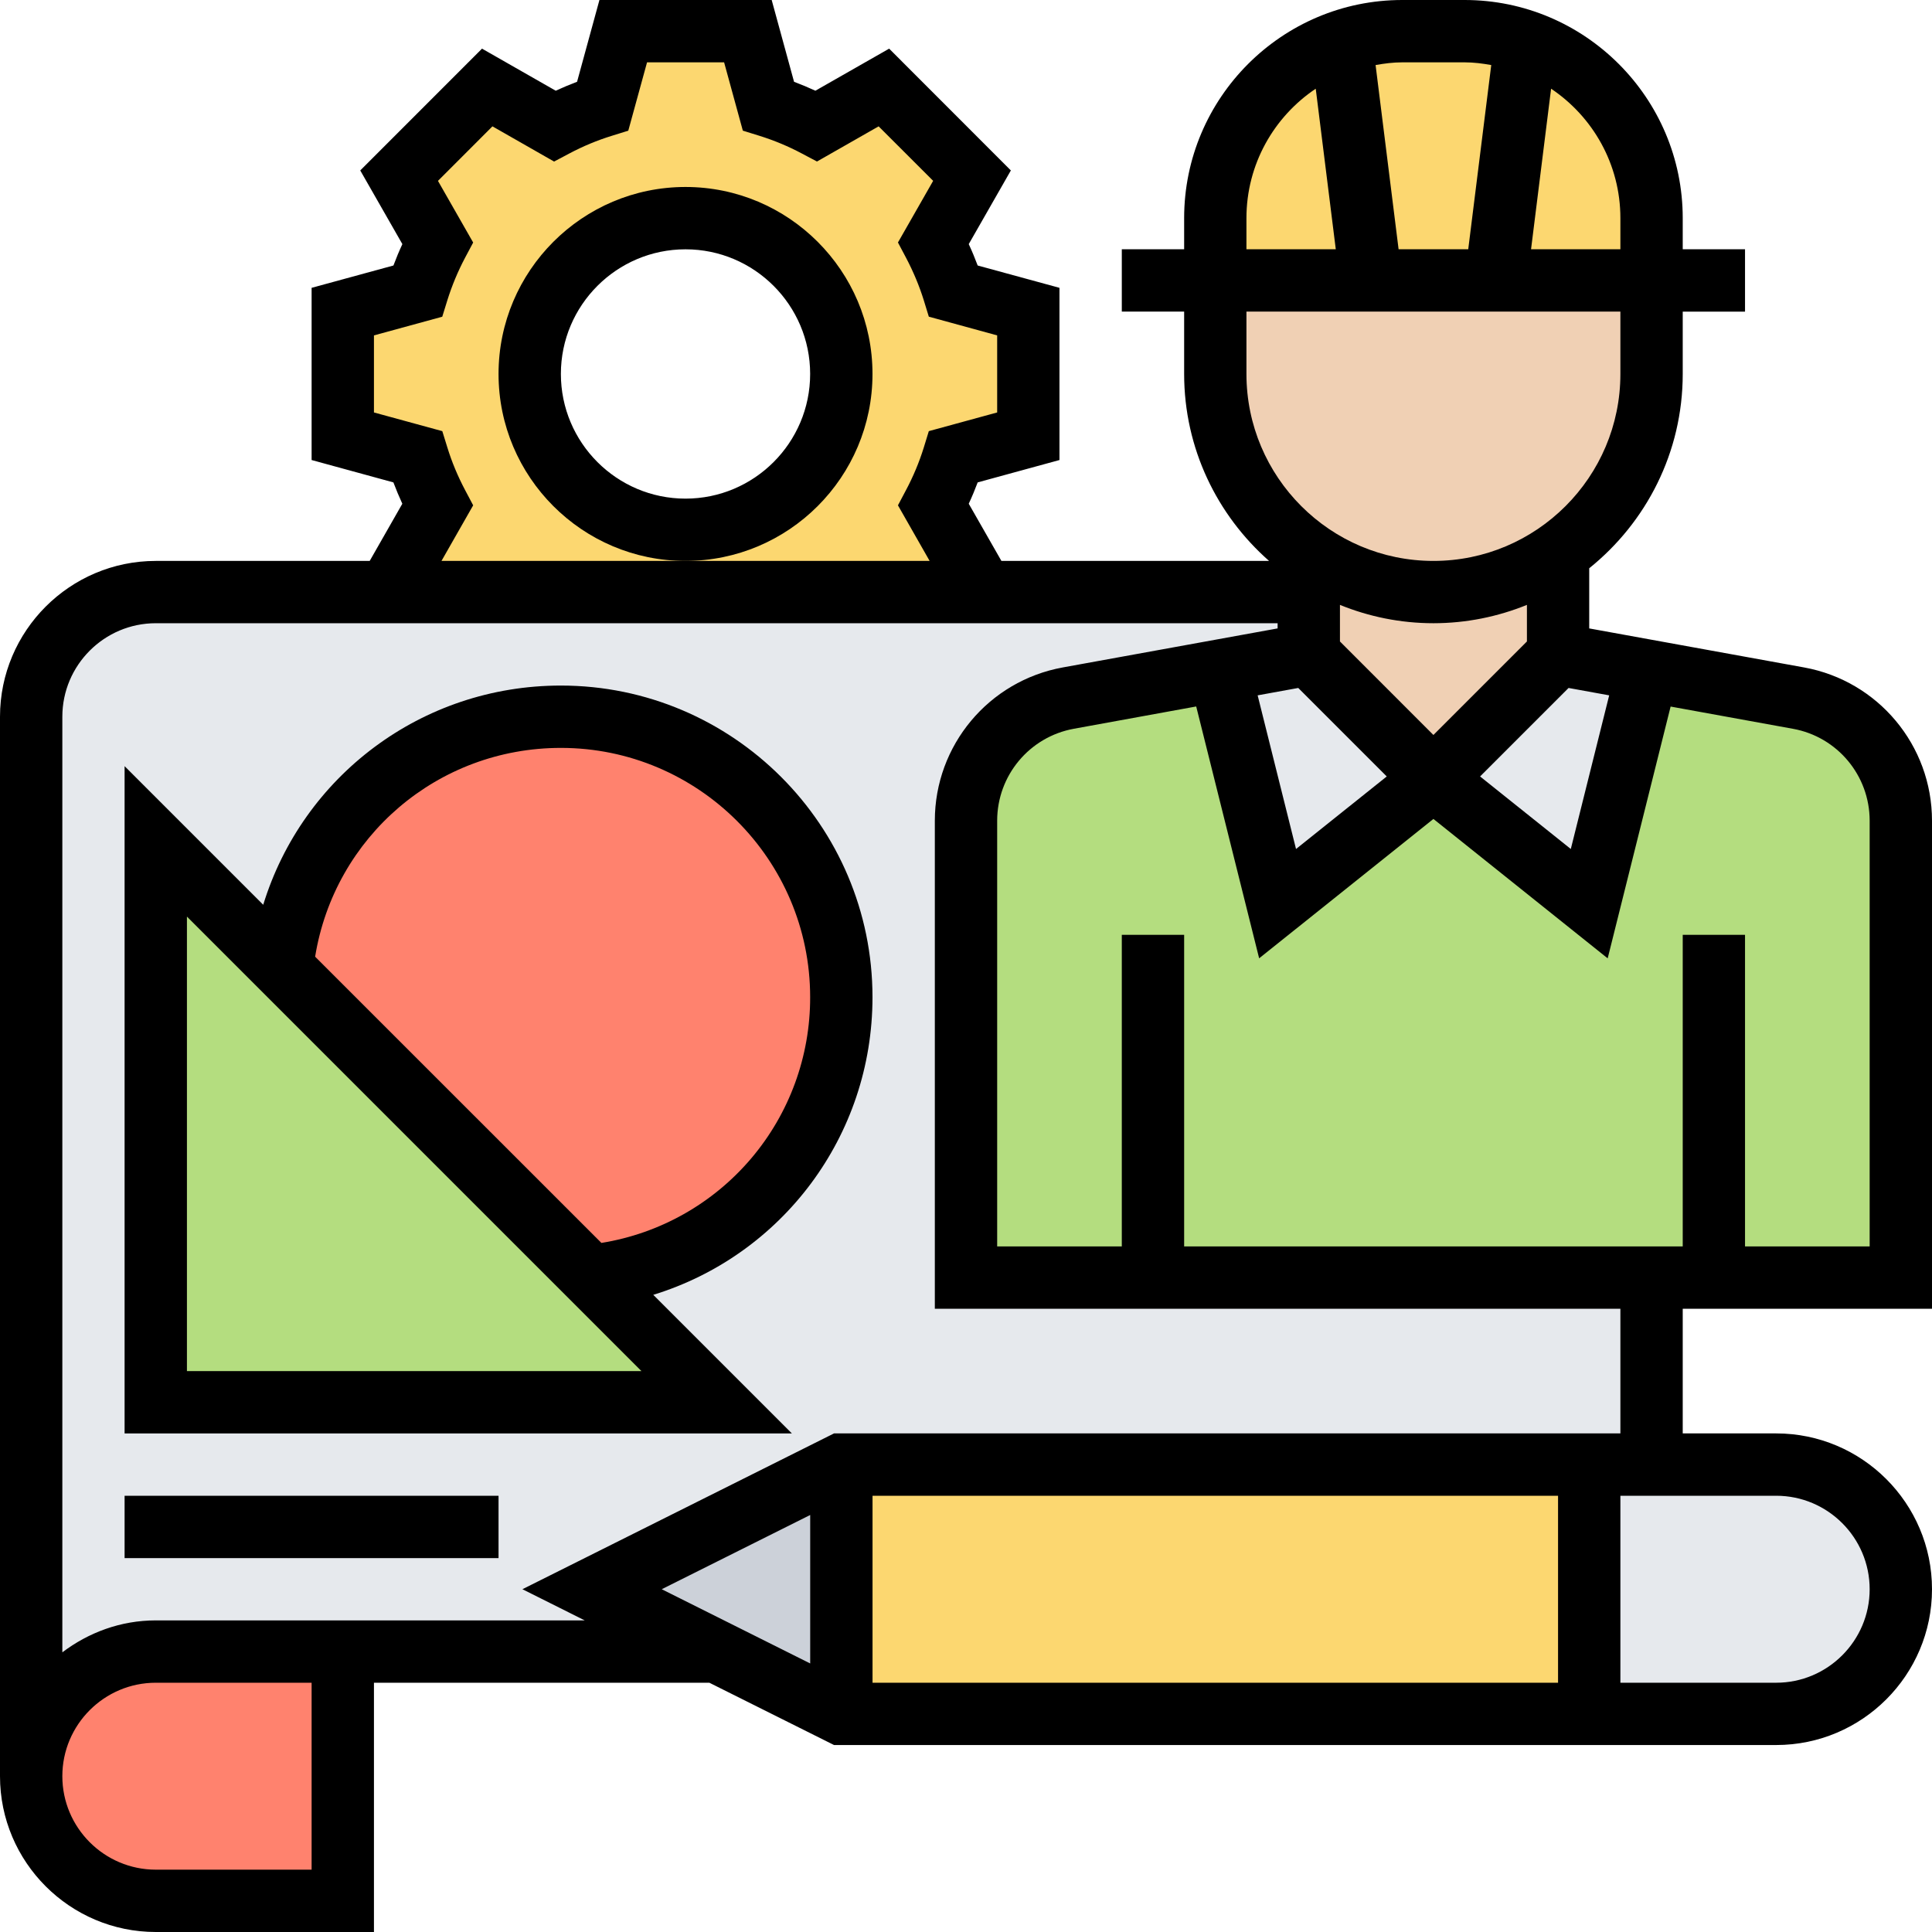 <svg width="45" height="45" viewBox="0 0 45 45" fill="none" xmlns="http://www.w3.org/2000/svg">
<g clip-path="url(#clip0_5612_846)">
<path d="M3.63 38.468C2.026 38.468 0.727 39.768 0.727 41.372V16.694C0.727 15.09 2.026 13.791 3.63 13.791H30.485V15.243L28.402 15.62L24.881 16.259C23.502 16.513 22.501 17.718 22.501 19.118V29.759H38.468V34.114H19.598L13.791 37.017L16.694 38.468H3.63Z" fill="#E6E9ED"/>
<path d="M19.598 34.113H37.017V39.92H19.598V34.113Z" fill="#FCD770"/>
<path d="M37.016 34.113H41.37C42.169 34.113 42.895 34.44 43.425 34.962C43.947 35.492 44.274 36.218 44.274 37.017C44.274 38.62 42.974 39.92 41.37 39.92H37.016V34.113Z" fill="#E6E9ED"/>
<path d="M19.596 34.113V39.92L13.789 37.017L19.596 34.113Z" fill="#CCD1D9"/>
<path d="M19.599 23.226C19.599 26.601 17.037 29.381 13.756 29.722L6.57 22.536C6.919 19.248 9.692 16.693 13.066 16.693C16.674 16.693 19.599 19.618 19.599 23.226Z" fill="#FF826E"/>
<path d="M6.568 22.537L16.693 32.662H3.629V19.598L6.568 22.537Z" fill="#B4DD7F"/>
<path d="M15.968 12.339C17.971 12.339 19.597 10.713 19.597 8.71C19.597 6.707 17.971 5.081 15.968 5.081C13.965 5.081 12.339 6.707 12.339 8.71C12.339 10.713 13.965 12.339 15.968 12.339ZM21.746 11.759L22.638 13.326L22.181 13.791H9.755L9.298 13.326L10.191 11.759C10.002 11.403 9.85 11.026 9.726 10.641L7.984 10.162V7.259L9.726 6.78C9.85 6.395 10.002 6.018 10.191 5.662L9.298 4.094L11.352 2.04L12.92 2.933C13.275 2.744 13.653 2.592 14.037 2.468L14.517 0.727H17.42L17.899 2.469C18.284 2.592 18.661 2.744 19.017 2.933L20.584 2.04L22.638 4.094L21.746 5.662C21.935 6.018 22.087 6.395 22.21 6.78L23.952 7.259V10.162L22.21 10.641C22.087 11.026 21.935 11.403 21.746 11.759V11.759Z" fill="#FCD770"/>
<path d="M26.855 29.758H22.5V19.117C22.5 17.717 23.502 16.512 24.881 16.258L28.401 15.619L29.758 21.048L33.387 18.145L37.016 21.048L38.373 15.619L41.894 16.258C43.273 16.512 44.274 17.717 44.274 19.117V29.758H26.855Z" fill="#B4DD7F"/>
<path d="M38.375 15.62L37.018 21.049L33.389 18.145L36.292 15.242L38.375 15.62ZM33.389 18.145L29.76 21.049L28.402 15.62L30.485 15.242L33.389 18.145Z" fill="#E6E9ED"/>
<path d="M35.534 0.966C35.084 0.814 34.605 0.727 34.111 0.727H32.66C32.159 0.727 31.68 0.806 31.237 0.966C29.531 1.554 28.305 3.173 28.305 5.081V6.533H38.466V5.081C38.466 3.173 37.239 1.554 35.534 0.966Z" fill="#FCD770"/>
<path d="M34.837 6.533H28.305V8.711C28.305 10.119 28.871 11.382 29.792 12.303C30.005 12.516 30.233 12.703 30.482 12.878V15.243L33.385 18.146L36.289 15.243V12.878C37.607 11.958 38.466 10.437 38.466 8.711V6.533H34.837Z" fill="#F0D0B4"/>
<path d="M7.985 38.467V44.273H3.63C2.831 44.273 2.106 43.947 1.576 43.424C1.053 42.894 0.727 42.168 0.727 41.37C0.727 39.766 2.026 38.467 3.63 38.467H7.985Z" fill="#FF826E"/>
<path d="M45 30.484V19.116C45 17.361 43.746 15.86 42.021 15.546L37.016 14.637V13.236C38.342 12.17 39.194 10.539 39.194 8.71V7.259H40.645V5.806H39.194V5.081C39.194 2.279 36.914 0 34.113 0H32.661C29.86 0 27.581 2.279 27.581 5.081V5.806H26.129V7.258H27.581V8.71C27.581 10.444 28.349 12 29.559 13.065H23.325L22.564 11.733C22.64 11.57 22.709 11.404 22.772 11.236L24.677 10.715V6.704L22.772 6.184C22.709 6.015 22.64 5.849 22.564 5.686L23.545 3.97L20.71 1.133L18.992 2.113C18.829 2.038 18.663 1.968 18.495 1.905L17.974 0H13.962L13.441 1.905C13.273 1.969 13.107 2.038 12.944 2.113L11.227 1.133L8.391 3.97L9.372 5.686C9.296 5.849 9.227 6.015 9.164 6.184L7.258 6.704V10.715L9.163 11.236C9.226 11.404 9.296 11.569 9.371 11.733L8.611 13.065H3.629C1.628 13.065 0 14.693 0 16.694V41.371C0 43.372 1.628 45 3.629 45H8.71V39.194H16.522L19.426 40.645H41.371C43.372 40.645 45 39.017 45 37.016C45 35.015 43.372 33.387 41.371 33.387H39.194V30.484H45ZM43.548 19.116V29.032H40.645V21.774H39.194V29.032H27.581V21.774H26.129V29.032H23.226V19.116C23.226 18.063 23.978 17.162 25.013 16.974L27.862 16.455L29.328 22.321L33.387 19.075L37.446 22.322L38.912 16.457L41.761 16.975C42.796 17.162 43.548 18.064 43.548 19.116ZM30.239 16.024L32.3 18.085L30.187 19.775L29.293 16.196L30.239 16.024ZM37.481 16.196L36.587 19.775L34.474 18.085L36.535 16.024L37.481 16.196ZM35.565 14.941L33.387 17.119L31.21 14.941V14.089C31.882 14.362 32.617 14.516 33.387 14.516C34.157 14.516 34.892 14.362 35.565 14.089V14.941ZM37.742 5.081V5.806H35.661L36.128 2.066C37.1 2.718 37.742 3.825 37.742 5.081ZM34.113 1.452C34.326 1.452 34.532 1.479 34.734 1.515L34.198 5.806H32.576L32.04 1.515C32.242 1.479 32.449 1.452 32.661 1.452H34.113ZM29.032 5.081C29.032 3.825 29.674 2.718 30.646 2.066L31.113 5.806H29.032V5.081ZM29.032 8.71V7.258H37.742V8.71C37.742 11.111 35.789 13.065 33.387 13.065C30.985 13.065 29.032 11.111 29.032 8.71ZM10.834 11.417C10.663 11.094 10.523 10.759 10.42 10.423L10.302 10.042L8.71 9.607V7.812L10.301 7.377L10.419 6.996C10.526 6.653 10.665 6.32 10.833 6.002L11.021 5.649L10.201 4.213L11.47 2.943L12.906 3.763L13.259 3.576C13.577 3.407 13.91 3.268 14.254 3.162L14.634 3.044L15.071 1.452H16.866L17.302 3.043L17.682 3.161C18.026 3.268 18.358 3.406 18.676 3.575L19.029 3.762L20.465 2.943L21.735 4.212L20.915 5.648L21.102 6.001C21.273 6.325 21.413 6.66 21.517 6.995L21.634 7.376L23.226 7.812V9.607L21.634 10.042L21.517 10.423C21.41 10.767 21.271 11.099 21.102 11.417L20.915 11.77L21.653 13.065H10.283L11.021 11.77L10.834 11.417ZM7.258 43.548H3.629C2.429 43.548 1.452 42.571 1.452 41.371C1.452 40.171 2.429 39.194 3.629 39.194H7.258V43.548ZM20.323 34.839H36.29V39.194H20.323V34.839ZM18.871 38.745L15.413 37.016L18.871 35.287V38.745ZM43.548 37.016C43.548 38.216 42.571 39.194 41.371 39.194H37.742V34.839H41.371C42.571 34.839 43.548 35.816 43.548 37.016ZM37.742 33.387H19.426L12.168 37.016L13.619 37.742H3.629C2.809 37.742 2.06 38.026 1.452 38.486V16.694C1.452 15.493 2.429 14.516 3.629 14.516H29.758V14.637L24.754 15.546C23.028 15.86 21.774 17.361 21.774 19.116V30.484H37.742V33.387Z" fill="black"/>
<path d="M20.322 8.71C20.322 6.309 18.369 4.355 15.967 4.355C13.565 4.355 11.612 6.309 11.612 8.71C11.612 11.112 13.565 13.065 15.967 13.065C18.369 13.065 20.322 11.112 20.322 8.71ZM15.967 11.614C14.366 11.614 13.064 10.311 13.064 8.71C13.064 7.109 14.366 5.807 15.967 5.807C17.568 5.807 18.87 7.109 18.87 8.71C18.87 10.311 17.568 11.614 15.967 11.614ZM2.902 34.839H11.612V36.291H2.902V34.839ZM13.064 15.968C9.816 15.968 7.049 18.084 6.131 21.074L2.902 17.845V33.388H18.445L15.216 30.159C18.206 29.24 20.322 26.47 20.322 23.226C20.322 19.224 17.066 15.968 13.064 15.968ZM4.354 31.936V21.349L14.941 31.936H4.354ZM14.008 28.95L7.34 22.283C7.793 19.488 10.192 17.42 13.064 17.42C16.265 17.42 18.87 20.025 18.87 23.226C18.873 24.603 18.386 25.936 17.494 26.985C16.603 28.034 15.367 28.731 14.008 28.95Z" fill="black"/>
</g>
<defs>
<clipPath id="clip0_5612_846">
<rect width="45" height="45" fill="white"/>
</clipPath>
</defs>
</svg>
